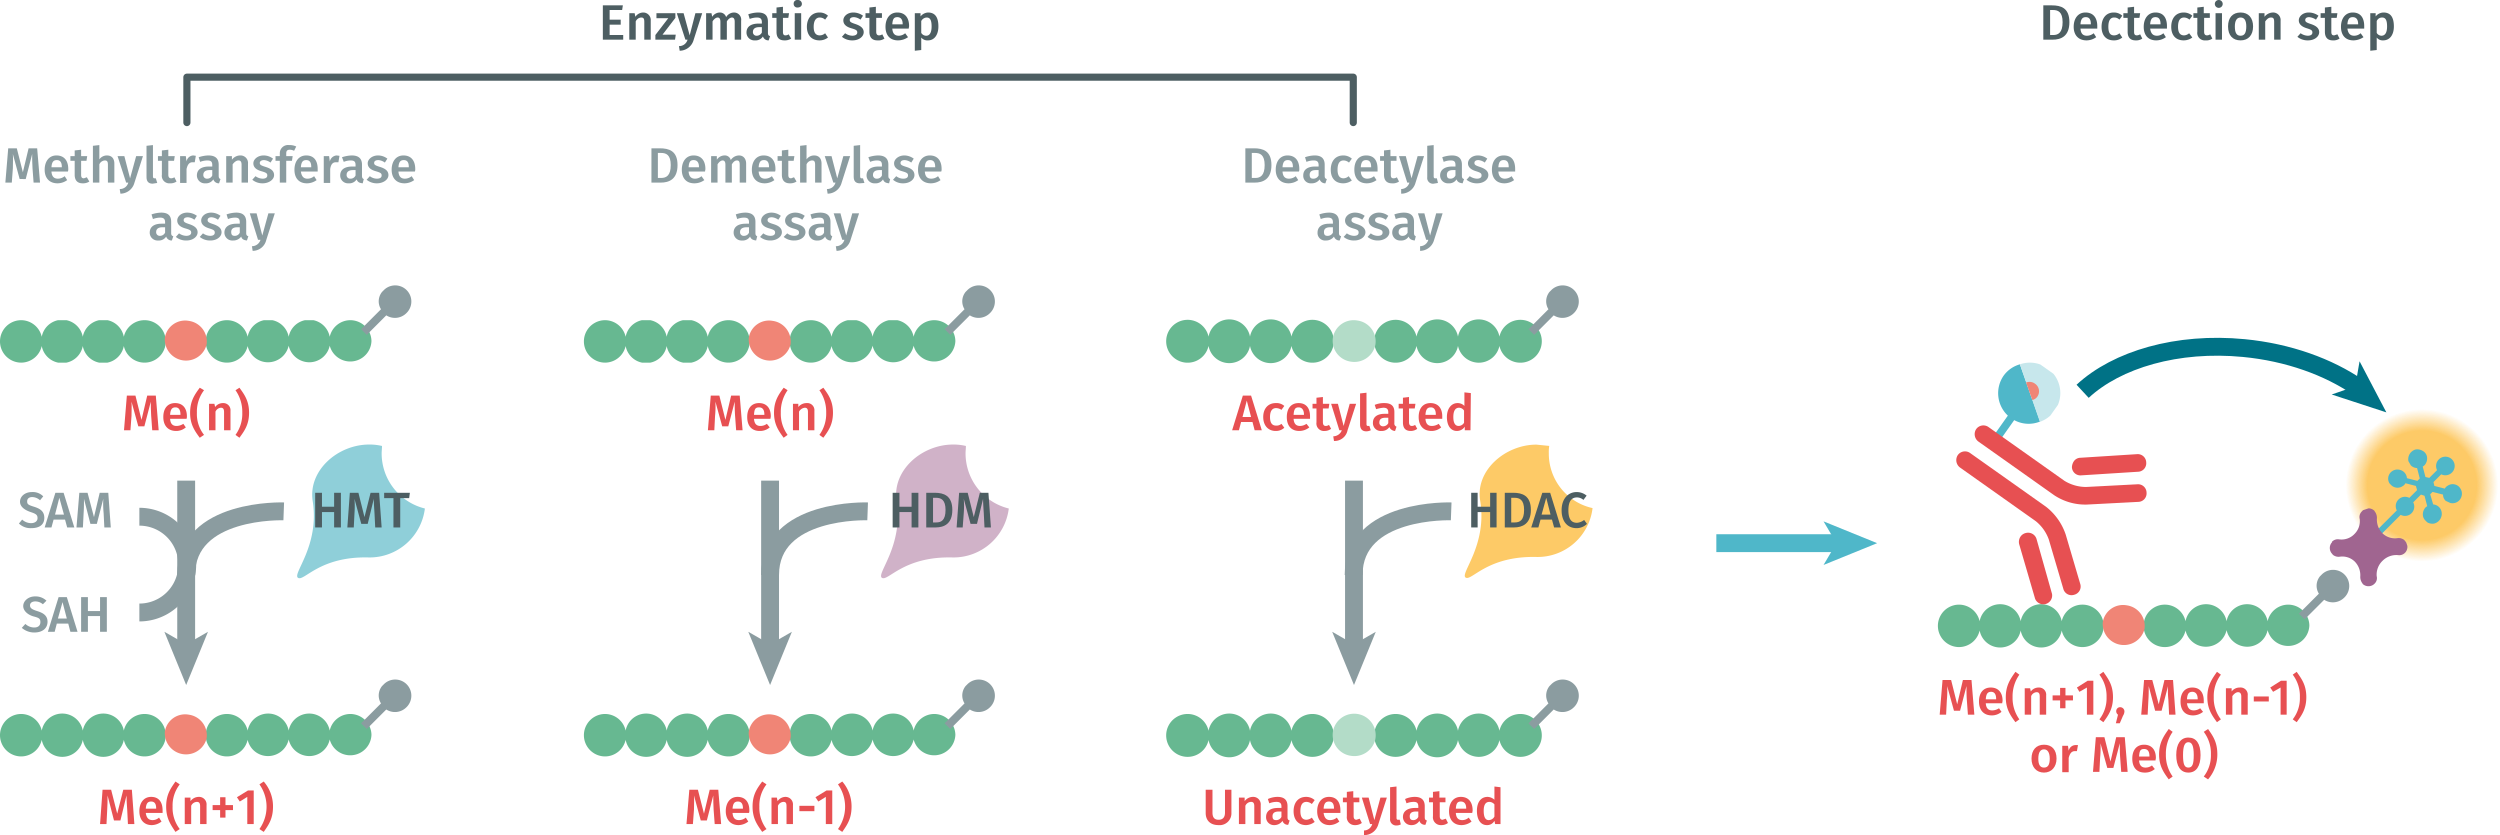 <svg xmlns="http://www.w3.org/2000/svg" xmlns:xlink="http://www.w3.org/1999/xlink" viewBox="0 0 699.6 233.7"><defs><radialGradient id="Dégradé_sans_nom" cx="38.5" cy="38.45" r="38.47" gradientUnits="userSpaceOnUse"><stop offset="0.71" stop-color="#fdca67"/><stop offset="0.99" stop-color="#fdca67" stop-opacity="0"/></radialGradient><symbol id="peptide-green-red" data-name="peptide-green-red" viewBox="0 0 105 12"><path d="M99,0a6,6,0,0,0-5.8,4.7,5.9,5.9,0,0,0-11.6,0A5.9,5.9,0,0,0,70,4.7a6,6,0,1,0,0,2.6,5.9,5.9,0,0,0,5.8,4.6,6,6,0,0,0,5.8-4.7,6,6,0,0,0,5.8,4.7,5.9,5.9,0,0,0,5.8-4.7A6,6,0,0,0,105,5.9,6,6,0,0,0,99,0Z" fill="#67b891"/><path d="M40.8,0A6,6,0,0,0,35,4.7a5.9,5.9,0,0,0-11.6,0,5.9,5.9,0,0,0-11.6,0A6,6,0,0,0,6,0,6,6,0,0,0,6,12a6,6,0,0,0,5.8-4.7,5.9,5.9,0,0,0,11.6,0A5.9,5.9,0,0,0,35,7.3,6,6,0,1,0,40.8,0Z" fill="#67b891"/><path d="M46.6,5A6,6,0,0,0,58.4,6.9a5.9,5.9,0,0,0-5-6.7A5.8,5.8,0,0,0,46.6,5Z" fill="#f08576"/></symbol><symbol id="fluorophore-grey" data-name="fluorophore-grey" viewBox="0 0 5.6 10.4"><path d="M5.6,2.9A2.8,2.8,0,1,0,0,2.7,2.6,2.6,0,0,0,2,5.5v4.9H3.4V5.6A2.8,2.8,0,0,0,5.6,2.9Z" fill="#8b9ca0"/></symbol><symbol id="enzyme-yellow" data-name="enzyme-yellow" viewBox="0 0 29.8 31"><path d="M19.6,2A9.1,9.1,0,0,1,19.7.3l-3-.3C9.5,0,2.4,6,3.6,13.1,5.3,23.5-1.2,30.1.2,31s5-5.1,16.6-4.8a12.9,12.9,0,0,0,13-11.4A13,13,0,0,1,19.6,2Z" fill="#fdca67"/></symbol><symbol id="fluorophore-emission-orange" data-name="fluorophore-emission-orange" viewBox="0 0 77 76.9"><path d="M74.3,52.6A38.5,38.5,0,1,1,52.6,2.7,38.6,38.6,0,0,1,74.3,52.6Z" fill="url(#Dégradé_sans_nom)"/></symbol><symbol id="fluorophore-acceptor-XL665" data-name="fluorophore-acceptor-XL665" viewBox="0 0 16.2 25.5"><path d="M15.1,10.5a2.2,2.2,0,0,0-2.6.2L10.3,9.5V8.7l2.2-1.3A2,2,0,0,0,14,8l1.1-.4a2.2,2.2,0,0,0,.8-3,2.2,2.2,0,0,0-1.4-1.1,2.1,2.1,0,0,0-1.7.2,2.1,2.1,0,0,0-1,1.4,1.7,1.7,0,0,0,0,1L9.6,7.4l-.8-.5V4.3a2.2,2.2,0,0,0,1.5-2.1,2.2,2.2,0,0,0-4.4,0A2.2,2.2,0,0,0,7.4,4.3V6.9l-.8.5L4.4,6.1a1.7,1.7,0,0,0,0-1,2.4,2.4,0,0,0-1-1.4,2,2,0,0,0-1.7-.2,2.4,2.4,0,0,0-1.4,1,2.4,2.4,0,0,0,.8,3.1l1.1.3a2.2,2.2,0,0,0,1.5-.6L5.9,8.6v.8L3.7,10.7a2.2,2.2,0,0,0-2.6-.2,2.2,2.2,0,0,0-.8,3,2.1,2.1,0,0,0,1.4,1h.5a2,2,0,0,0,1.1-.3,2.1,2.1,0,0,0,1-1.4,1.7,1.7,0,0,0,0-1l2.2-1.3.9.5v2.6a2.2,2.2,0,0,0,0,4.2v6.9a.7.7,0,1,0,1.4,0V17.9a2.2,2.2,0,0,0,0-4.2V11.1l.8-.4L11.8,12a1.7,1.7,0,0,0,0,1,2.4,2.4,0,0,0,1,1.4,2,2,0,0,0,1.1.3h.6a2.4,2.4,0,0,0,1.4-1A2.4,2.4,0,0,0,15.1,10.5Z" fill="#4fb7c9"/></symbol><symbol id="avidine-violet" data-name="avidine-violet" viewBox="0 0 17.5 17.7"><path d="M12.7,6.6a4.6,4.6,0,0,1-.1-3.8,1.9,1.9,0,0,0,0-1.8h0A2,2,0,0,0,9.9.2H9.8a2.1,2.1,0,0,0-1,1.4,4.2,4.2,0,0,1-2.2,3,4.6,4.6,0,0,1-3.8.1,2.5,2.5,0,0,0-1.7,0H1A2,2,0,0,0,.2,7.6h0a1.8,1.8,0,0,0,1.5,1,4.2,4.2,0,0,1,2.9,2.2,4.2,4.2,0,0,1,.1,3.9,1.9,1.9,0,0,0,0,1.8h.1a2,2,0,0,0,2.7.8h.1a2.1,2.1,0,0,0,1-1.4,4.2,4.2,0,0,1,2.2-3,4.6,4.6,0,0,1,3.8-.1,2.5,2.5,0,0,0,1.7,0h.1a2,2,0,0,0,.8-2.7h0a1.8,1.8,0,0,0-1.5-1A4.5,4.5,0,0,1,12.7,6.6Z" fill="#a06590"/></symbol><symbol id="fluorophore-donor-cryptate2" data-name="fluorophore-donor-cryptate2" viewBox="0 0 17.3 25.5"><path d="M1.9,3.3,7.7,7.4l2,1.4,6.2,4.4a8.5,8.5,0,0,1-6.2,3.9v7.3a1.1,1.1,0,0,1-2.2,0V17.1A8.7,8.7,0,0,1,0,8.6,8.5,8.5,0,0,1,1.9,3.3Z" fill="#4fb7c9"/><path d="M1.9,3.3a8.6,8.6,0,0,1,14,10Z" fill="#c7e7ec"/><path d="M6.3,6.5A2.6,2.6,0,0,1,8.6,5.3a2.6,2.6,0,0,1,2.6,2.6,2.3,2.3,0,0,1-.6,1.6" fill="#f08576"/></symbol><symbol id="antibody-red" data-name="antibody-red" viewBox="0 0 51.1 50.3"><path d="M21.1,50.3a2.5,2.5,0,0,1-2.5-2.5V21.5a11.7,11.7,0,0,0-2.1-6L7.5,4.1A2.4,2.4,0,0,1,7.9.6a2.4,2.4,0,0,1,3.5.4l9,11.4a15.9,15.9,0,0,1,3.2,9.1V47.7A2.6,2.6,0,0,1,21.1,50.3Z" fill="#e75052"/><path d="M12.6,22.5a2.3,2.3,0,0,1-1.9-.9L.6,9.1A2.4,2.4,0,0,1,1,5.6,2.4,2.4,0,0,1,4.5,6L14.6,18.5a2.4,2.4,0,0,1-.4,3.5A3.3,3.3,0,0,1,12.6,22.5Z" fill="#e75052"/><path d="M30.1,50.3a2.5,2.5,0,0,1-2.5-2.5V21.5a16.7,16.7,0,0,1,3.2-9.1L39.8,1A2.4,2.4,0,0,1,43.3.6a2.4,2.4,0,0,1,.4,3.5l-9,11.4a11.7,11.7,0,0,0-2.1,6V47.7A2.6,2.6,0,0,1,30.1,50.3Z" fill="#e75052"/><path d="M38.6,22.5a2.5,2.5,0,0,1-1.6-.6,2.5,2.5,0,0,1-.4-3.5L46.7,5.9A2.5,2.5,0,0,1,50.6,9l-10,12.6A2.7,2.7,0,0,1,38.6,22.5Z" fill="#e75052"/></symbol><symbol id="accolade" data-name="accolade" viewBox="0 0 328.4 14.7"><polyline points="1 13.7 1 1 327.4 1 327.4 13.7" fill="none" stroke="#4d5e62" stroke-linecap="round" stroke-linejoin="round" stroke-width="2"/></symbol></defs><title>epigenetics-how-it-works-assay-principle-epigeneous-histone-modification-61KA0KAD-61KA0KAE</title><g style="isolation:isolate"><g style="isolation:isolate"><path d="M9.8,51.8l-.3-4c-.1-1.4-.1-2.9-.1-4l-1.8,7H5.9L4,43.8c.1,1.3,0,2.7,0,4l-.3,4H1.9l.8-9.6H5.1l1.7,6.7,1.6-6.7h2.4l.8,9.6Z" transform="translate(-0.4 -0.7)" fill="#8b9ca0"/><path d="M19.4,48.7H14.8c.1,1.5.8,2,1.8,2a3,3,0,0,0,1.9-.7l.7,1.1a4.6,4.6,0,0,1-2.7.9c-2.3,0-3.6-1.5-3.6-3.8s1.2-4,3.3-4,3.3,1.4,3.3,3.8A1.7,1.7,0,0,1,19.4,48.7Zm-1.7-1.3c0-1.2-.4-1.9-1.4-1.9s-1.4.6-1.5,2h2.9Z" transform="translate(-0.4 -0.7)" fill="#8b9ca0"/><path d="M23.5,52c-1.4,0-2.2-.8-2.2-2.4V45.7H20.1V44.4h1.2V42.8l1.8-.2v1.8h1.7l-.2,1.3H23.1v3.9c0,.7.2,1,.8,1l.8-.3.7,1.2A3.2,3.2,0,0,1,23.5,52Z" transform="translate(-0.4 -0.7)" fill="#8b9ca0"/><path d="M32.4,46.5v5.3H30.6v-5c0-1-.3-1.2-.9-1.2a1.8,1.8,0,0,0-1.5,1.1v5.1H26.4V41.5l1.8-.2v4a2.6,2.6,0,0,1,2.1-1.1C31.7,44.2,32.4,45.1,32.4,46.5Z" transform="translate(-0.4 -0.7)" fill="#8b9ca0"/><path d="M34.1,54.9l-.2-1.3a2.4,2.4,0,0,0,2.4-1.8h-.6l-2.4-7.4h1.9l1.6,6.2,1.7-6.2h1.9L38,51.9A4.1,4.1,0,0,1,34.1,54.9Z" transform="translate(-0.4 -0.7)" fill="#8b9ca0"/><path d="M43.6,50.6H44l.4,1.3-1.3.2c-1.1,0-1.7-.6-1.7-1.8V41.5l1.8-.2V50C43.2,50.4,43.3,50.6,43.6,50.6Z" transform="translate(-0.4 -0.7)" fill="#8b9ca0"/><path d="M48,52a2.1,2.1,0,0,1-2.3-2.4V45.7H44.6V44.4h1.1V42.8l1.8-.2v1.8h1.8l-.2,1.3H47.5v3.9c0,.7.3,1,.8,1a1.6,1.6,0,0,0,.9-.3l.6,1.2A2.9,2.9,0,0,1,48,52Z" transform="translate(-0.4 -0.7)" fill="#8b9ca0"/><path d="M55.2,44.3l-.3,1.8h-.6c-.9,0-1.4.6-1.7,1.9v3.9H50.8V44.4h1.6l.2,1.5a2,2,0,0,1,1.9-1.7Z" transform="translate(-0.4 -0.7)" fill="#8b9ca0"/><path d="M62.1,50.8,61.7,52a1.6,1.6,0,0,1-1.6-1.1A2.4,2.4,0,0,1,57.9,52a2.2,2.2,0,0,1-2.4-2.2c0-1.6,1.2-2.5,3.4-2.5h.9v-.4c0-1-.4-1.3-1.4-1.3a5.8,5.8,0,0,0-2,.4L56,44.7a9.1,9.1,0,0,1,2.7-.5c2,0,2.9.9,2.9,2.6v3.1C61.6,50.5,61.8,50.7,62.1,50.8Zm-2.3-1V48.3H59c-1.1,0-1.7.5-1.7,1.3a1,1,0,0,0,1.1,1.1A1.5,1.5,0,0,0,59.8,49.8Z" transform="translate(-0.4 -0.7)" fill="#8b9ca0"/><path d="M69.8,46.5v5.3H68v-5c0-1-.4-1.2-.9-1.2s-1.1.4-1.6,1.1v5.1H63.7V44.4h1.6v1a2.9,2.9,0,0,1,2.3-1.2A2.1,2.1,0,0,1,69.8,46.5Z" transform="translate(-0.4 -0.7)" fill="#8b9ca0"/><path d="M76.8,45.1l-.7,1.1a3.4,3.4,0,0,0-1.8-.7c-.7,0-1.2.3-1.2.8s.3.7,1.6,1.1,2.4,1,2.4,2.3S75.6,52,73.9,52A4.4,4.4,0,0,1,71,51l.9-1a3.5,3.5,0,0,0,2,.7c.8,0,1.3-.3,1.3-.9s-.3-.8-1.7-1.2-2.2-1.1-2.2-2.2,1.2-2.2,2.9-2.2A4.3,4.3,0,0,1,76.8,45.1Z" transform="translate(-0.4 -0.7)" fill="#8b9ca0"/><path d="M80.5,43.6v.8h1.8l-.2,1.3H80.5v6.1H78.7V45.7H77.5V44.4h1.2v-.8a2.3,2.3,0,0,1,2.6-2.3,4.2,4.2,0,0,1,2,.4l-.6,1.2a2.7,2.7,0,0,0-1.2-.3C80.8,42.6,80.5,42.9,80.5,43.6Z" transform="translate(-0.4 -0.7)" fill="#8b9ca0"/><path d="M89.3,48.7H84.6c.2,1.5.9,2,1.8,2a2.8,2.8,0,0,0,1.9-.7l.7,1.1a4.6,4.6,0,0,1-2.7.9c-2.3,0-3.5-1.5-3.5-3.8s1.2-4,3.3-4,3.2,1.4,3.2,3.8Zm-1.8-1.3c0-1.2-.4-1.9-1.4-1.9s-1.4.6-1.5,2h2.9Z" transform="translate(-0.4 -0.7)" fill="#8b9ca0"/><path d="M95.4,44.3l-.3,1.8h-.7c-.9,0-1.4.6-1.6,1.9v3.9H91V44.4h1.5l.2,1.5a2.1,2.1,0,0,1,1.9-1.7Z" transform="translate(-0.4 -0.7)" fill="#8b9ca0"/><path d="M102.2,50.8l-.3,1.2c-.9-.1-1.4-.3-1.7-1.1A2.4,2.4,0,0,1,98,52a2.2,2.2,0,0,1-2.4-2.2c0-1.6,1.2-2.5,3.4-2.5h.9v-.4c0-1-.4-1.3-1.4-1.3a5,5,0,0,0-1.9.4l-.5-1.3a9.7,9.7,0,0,1,2.7-.5c2,0,2.9.9,2.9,2.6v3.1C101.7,50.5,101.9,50.7,102.2,50.8Zm-2.3-1V48.3h-.7c-1.2,0-1.8.5-1.8,1.3a1,1,0,0,0,1.1,1.1A1.5,1.5,0,0,0,99.9,49.8Z" transform="translate(-0.4 -0.7)" fill="#8b9ca0"/><path d="M108.8,45.1l-.7,1.1a3.4,3.4,0,0,0-1.8-.7c-.8,0-1.2.3-1.2.8s.3.7,1.6,1.1,2.4,1,2.4,2.3-1.5,2.3-3.2,2.3a4.4,4.4,0,0,1-2.9-1l.9-1a3.2,3.2,0,0,0,2,.7c.8,0,1.3-.3,1.3-.9s-.3-.8-1.7-1.2-2.2-1.1-2.2-2.2,1.2-2.2,2.9-2.2A4.3,4.3,0,0,1,108.8,45.1Z" transform="translate(-0.4 -0.7)" fill="#8b9ca0"/><path d="M116.5,48.7h-4.6c.1,1.5.8,2,1.8,2a3,3,0,0,0,1.9-.7l.7,1.1a4.6,4.6,0,0,1-2.7.9c-2.3,0-3.6-1.5-3.6-3.8s1.2-4,3.3-4,3.3,1.4,3.3,3.8A1.7,1.7,0,0,1,116.5,48.7Zm-1.7-1.3c0-1.2-.4-1.9-1.4-1.9s-1.4.6-1.5,2h2.9Z" transform="translate(-0.4 -0.7)" fill="#8b9ca0"/></g><g style="isolation:isolate"><path d="M48.9,66.8,48.5,68a1.6,1.6,0,0,1-1.6-1.1A2.4,2.4,0,0,1,44.7,68a2.2,2.2,0,0,1-2.4-2.2c0-1.6,1.2-2.5,3.3-2.5h1v-.4c0-1-.5-1.3-1.4-1.3a5.8,5.8,0,0,0-2,.4l-.4-1.3a9.1,9.1,0,0,1,2.7-.5c2,0,2.8.9,2.8,2.6v3.1C48.3,66.5,48.5,66.7,48.9,66.8Zm-2.3-1V64.3h-.8c-1.1,0-1.7.5-1.7,1.3a1,1,0,0,0,1,1.1A1.6,1.6,0,0,0,46.6,65.8Z" transform="translate(-0.4 -0.7)" fill="#8b9ca0"/><path d="M55.5,61.1l-.7,1.1a3.4,3.4,0,0,0-1.8-.7c-.8,0-1.2.3-1.2.8s.3.7,1.5,1.1,2.4,1,2.4,2.3S54.3,68,52.6,68a4.5,4.5,0,0,1-3-1l.9-1a3.7,3.7,0,0,0,2,.7c.8,0,1.4-.3,1.4-.9s-.3-.8-1.7-1.2S50,63.5,50,62.4s1.1-2.2,2.8-2.2A4.6,4.6,0,0,1,55.5,61.1Z" transform="translate(-0.4 -0.7)" fill="#8b9ca0"/><path d="M62.1,61.1l-.7,1.1a3.4,3.4,0,0,0-1.8-.7c-.7,0-1.1.3-1.1.8s.3.7,1.5,1.1,2.4,1,2.4,2.3S61,68,59.3,68a4.5,4.5,0,0,1-3-1l.9-1a3.7,3.7,0,0,0,2,.7c.8,0,1.3-.3,1.3-.9s-.3-.8-1.6-1.2-2.2-1.1-2.2-2.2,1.1-2.2,2.8-2.2A4.3,4.3,0,0,1,62.1,61.1Z" transform="translate(-0.4 -0.7)" fill="#8b9ca0"/><path d="M69.9,66.8,69.5,68c-.8-.1-1.4-.3-1.6-1.1A2.7,2.7,0,0,1,65.6,68a2.2,2.2,0,0,1-2.4-2.2c0-1.6,1.3-2.5,3.4-2.5h.9v-.4c0-1-.4-1.3-1.3-1.3a5.4,5.4,0,0,0-2,.4l-.4-1.3a8.6,8.6,0,0,1,2.7-.5c1.9,0,2.8.9,2.8,2.6v3.1C69.3,66.5,69.5,66.7,69.9,66.8Zm-2.4-1V64.3h-.7c-1.2,0-1.7.5-1.7,1.3s.3,1.1,1,1.1A1.5,1.5,0,0,0,67.5,65.8Z" transform="translate(-0.4 -0.7)" fill="#8b9ca0"/><path d="M71.1,70.9l-.2-1.3a2.5,2.5,0,0,0,2.4-1.8h-.7l-2.3-7.4h1.9l1.6,6.2,1.7-6.2h1.8l-2.4,7.5A3.9,3.9,0,0,1,71.1,70.9Z" transform="translate(-0.4 -0.7)" fill="#8b9ca0"/></g></g><g style="isolation:isolate"><path d="M12.5,139.6l-.9,1.1a3.3,3.3,0,0,0-2.2-.9c-.8,0-1.4.4-1.4,1.2s.3,1,1.9,1.5,2.9,1.2,2.9,3.1-1.3,2.9-3.7,2.9a4.6,4.6,0,0,1-3.4-1.3l.9-1.1a3.7,3.7,0,0,0,2.5,1c1,0,1.8-.5,1.8-1.4s-.4-1.2-1.9-1.7-3-1.4-3-2.9,1.4-2.7,3.3-2.7A4.1,4.1,0,0,1,12.5,139.6Z" transform="translate(-0.4 -0.7)" fill="#8b9ca0"/><path d="M15.4,146.1l-.6,2.2H12.9l3-9.7h2.3l3,9.7h-2l-.6-2.2ZM17,140l-1.2,4.7h2.5Z" transform="translate(-0.4 -0.7)" fill="#8b9ca0"/><path d="M29.6,148.3l-.2-4a28.3,28.3,0,0,1-.1-4l-1.8,7H25.7l-1.8-7c0,1.3,0,2.6-.1,4l-.2,4H21.8l.8-9.7h2.3l1.8,6.8,1.6-6.8h2.4l.7,9.7Z" transform="translate(-0.4 -0.7)" fill="#8b9ca0"/></g><g style="isolation:isolate"><path d="M13.4,168.8l-1,1a3.2,3.2,0,0,0-2.1-.8c-.9,0-1.5.4-1.5,1.1s.4,1.1,2,1.6,2.9,1.2,2.9,3-1.4,3-3.7,3a5.3,5.3,0,0,1-3.5-1.3l1-1.1a3.6,3.6,0,0,0,2.5,1c1,0,1.7-.5,1.7-1.5s-.4-1.2-1.9-1.6-2.9-1.5-2.9-2.9,1.4-2.7,3.3-2.7A4.4,4.4,0,0,1,13.4,168.8Z" transform="translate(-0.4 -0.7)" fill="#8b9ca0"/><path d="M16.3,175.2l-.6,2.3H13.8l3-9.7h2.3l3,9.7h-2l-.6-2.3Zm1.6-6-1.3,4.6h2.5Z" transform="translate(-0.4 -0.7)" fill="#8b9ca0"/><path d="M25,173.1v4.4H23.1v-9.7H25v3.9h3.4v-3.9h1.9v9.7H28.4v-4.4Z" transform="translate(-0.4 -0.7)" fill="#8b9ca0"/></g><g style="isolation:isolate"><path d="M43,121.1l-.3-4.1c-.1-1.4-.1-2.9-.1-3.9L40.8,120H39.1l-1.9-6.9c.1,1.3,0,2.6,0,4l-.3,4H35.1l.8-9.7h2.4l1.7,6.8,1.6-6.8H44l.8,9.7Z" transform="translate(-0.4 -0.7)" fill="#e75052"/><path d="M52.6,117.9H48c.1,1.5.8,2,1.8,2a3.5,3.5,0,0,0,1.9-.6l.7,1a4.1,4.1,0,0,1-2.7,1c-2.3,0-3.6-1.5-3.6-3.9s1.2-3.9,3.3-3.9,3.3,1.4,3.3,3.7A1.7,1.7,0,0,1,52.6,117.9Zm-1.7-1.2c0-1.2-.4-2-1.4-2s-1.4.6-1.5,2.1h2.9Z" transform="translate(-0.4 -0.7)" fill="#e75052"/><path d="M55.5,116.2a9.4,9.4,0,0,0,2,6.2l-1.2.8c-1.4-1.9-2.7-3.7-2.7-7s1.3-5.1,2.7-7l1.2.7A9.9,9.9,0,0,0,55.5,116.2Z" transform="translate(-0.4 -0.7)" fill="#e75052"/><path d="M64.9,115.7v5.4H63.1V116c0-.9-.3-1.2-.9-1.2a1.8,1.8,0,0,0-1.5,1.1v5.2H58.9v-7.4h1.5l.2.9a2.7,2.7,0,0,1,2.2-1.1A2,2,0,0,1,64.9,115.7Z" transform="translate(-0.4 -0.7)" fill="#e75052"/><path d="M70.1,116.2c0,3.3-1.3,5.1-2.7,7l-1.1-.8a10,10,0,0,0,1.9-6.2,10.5,10.5,0,0,0-1.9-6.3l1.1-.7C68.8,111.1,70.1,112.9,70.1,116.2Z" transform="translate(-0.4 -0.7)" fill="#e75052"/></g><g style="isolation:isolate"><path d="M36.2,231.3l-.2-4c-.1-1.4-.2-2.9-.2-4l-1.7,7H32.3l-1.8-7c0,1.3,0,2.7-.1,4l-.2,4H28.4l.7-9.6h2.4l1.7,6.7,1.7-6.7h2.4l.7,9.6Z" transform="translate(-0.4 -0.7)" fill="#e75052"/><path d="M45.9,228.2H41.2c.2,1.5.9,2,1.9,2a2.7,2.7,0,0,0,1.8-.7l.7,1.1a4.6,4.6,0,0,1-2.7,1c-2.3,0-3.5-1.6-3.5-3.9s1.2-4,3.3-4,3.2,1.4,3.2,3.8Zm-1.8-1.3c0-1.2-.4-1.9-1.4-1.9s-1.4.6-1.5,2h2.9Z" transform="translate(-0.4 -0.7)" fill="#e75052"/><path d="M48.7,226.4a9.7,9.7,0,0,0,2,6.3l-1.2.8c-1.3-2-2.6-3.7-2.6-7.1s1.3-5.1,2.6-7l1.2.8A9.6,9.6,0,0,0,48.7,226.4Z" transform="translate(-0.4 -0.7)" fill="#e75052"/><path d="M58.2,226v5.3H56.4v-5c0-1-.4-1.2-.9-1.2a1.8,1.8,0,0,0-1.6,1.1v5.1H52.1v-7.4h1.6v1a2.9,2.9,0,0,1,2.3-1.2A2.1,2.1,0,0,1,58.2,226Z" transform="translate(-0.4 -0.7)" fill="#e75052"/><path d="M65.6,226v1.4H63.5v2.1H62v-2.1H59.9V226H62v-2.2h1.5V226Z" transform="translate(-0.4 -0.7)" fill="#e75052"/><path d="M69.6,231.3v-7.6L67.5,225l-.8-1.2,3.1-1.9h1.6v9.4Z" transform="translate(-0.4 -0.7)" fill="#e75052"/><path d="M76.8,226.4c0,3.4-1.2,5.1-2.6,7.1l-1.2-.8a10.8,10.8,0,0,0,0-12.5l1.2-.8A10.6,10.6,0,0,1,76.8,226.4Z" transform="translate(-0.4 -0.7)" fill="#e75052"/></g><use width="105" height="12" transform="translate(0 89.6) scale(0.99)" xlink:href="#peptide-green-red"/><use width="5.6" height="10.4" transform="translate(110.6 78) rotate(45) scale(1.61)" xlink:href="#fluorophore-grey"/><use width="105" height="12" transform="translate(0 199.8) scale(0.99)" xlink:href="#peptide-green-red"/><use width="5.6" height="10.4" transform="translate(110.6 188.3) rotate(45) scale(1.61)" xlink:href="#fluorophore-grey"/><line x1="52.1" y1="134.5" x2="52.1" y2="181.1" fill="none" stroke="#8b9ca0" stroke-miterlimit="10" stroke-width="5"/><polygon points="52.1 191.7 46 176.8 52.1 180.3 58.2 176.8 52.1 191.7" fill="#8b9ca0"/><path d="M79.8,143.8s-27.3-1-27.3,17.8" transform="translate(-0.4 -0.7)" fill="none" stroke="#8b9ca0" stroke-miterlimit="10" stroke-width="5"/><path d="M39.4,145.3a13.4,13.4,0,1,1,0,26.8" transform="translate(-0.4 -0.7)" fill="none" stroke="#8b9ca0" stroke-miterlimit="10" stroke-width="5"/><path d="M107.2,127.6c0-.7.1-1.4.1-2.1a14.7,14.7,0,0,0-3.6-.4c-8.7,0-17.1,7.2-15.8,15.8,2,12.6-5.8,20.4-4.1,21.5s6-6.1,19.9-5.7A15.6,15.6,0,0,0,119.3,143,15.9,15.9,0,0,1,107.2,127.6Z" transform="translate(-0.4 -0.7)" fill="#8fcfd9"/><g style="isolation:isolate"><path d="M90.5,144v4.3H88.6v-9.7h1.9v3.9h3.4v-3.9h1.9v9.7H93.9V144Z" transform="translate(-0.4 -0.7)" fill="#4d5e62"/><path d="M105.4,148.3l-.2-4c-.1-1.5-.2-3-.2-4l-1.7,7h-1.8l-1.9-7a26.7,26.7,0,0,1,0,4l-.2,4H97.6l.7-9.7h2.4l1.7,6.8,1.7-6.8h2.4l.7,9.7Z" transform="translate(-0.4 -0.7)" fill="#4d5e62"/><path d="M112.4,140.1v8.2h-1.9v-8.2h-2.6v-1.5h7.2l-.2,1.5Z" transform="translate(-0.4 -0.7)" fill="#4d5e62"/></g><g style="isolation:isolate"><g style="isolation:isolate"><path d="M356.2,46.9c0,4-2.4,4.9-4.7,4.9h-2.6V42.2h2.4C353.8,42.2,356.2,42.9,356.2,46.9Zm-5.5,3.6h1c1.4,0,2.6-.7,2.6-3.6s-1.3-3.4-2.7-3.4h-.9Z" transform="translate(-0.4 -0.7)" fill="#8b9ca0"/><path d="M363.9,48.7h-4.6c.1,1.5.8,2,1.8,2A3,3,0,0,0,363,50l.7,1.1a4.6,4.6,0,0,1-2.7.9c-2.3,0-3.6-1.5-3.6-3.8s1.2-4,3.3-4S364,45.6,364,48A1.7,1.7,0,0,1,363.9,48.7Zm-1.7-1.3c0-1.2-.4-1.9-1.4-1.9s-1.4.6-1.5,2h2.9Z" transform="translate(-0.4 -0.7)" fill="#8b9ca0"/><path d="M371.7,50.8l-.4,1.2a1.6,1.6,0,0,1-1.6-1.1,2.7,2.7,0,0,1-2.3,1.1,2.1,2.1,0,0,1-2.3-2.2c0-1.6,1.2-2.5,3.3-2.5h1v-.4c0-1-.5-1.3-1.4-1.3a5.4,5.4,0,0,0-2,.4l-.4-1.3a8.6,8.6,0,0,1,2.7-.5c1.9,0,2.8.9,2.8,2.6v3.1C371.1,50.5,371.3,50.7,371.7,50.8Zm-2.3-1V48.3h-.8c-1.2,0-1.7.5-1.7,1.3s.3,1.1,1,1.1A1.6,1.6,0,0,0,369.4,49.8Z" transform="translate(-0.4 -0.7)" fill="#8b9ca0"/><path d="M378.7,45.1l-.8,1.1a2.4,2.4,0,0,0-1.5-.6c-1.1,0-1.7.8-1.7,2.6s.7,2.4,1.7,2.4a2.2,2.2,0,0,0,1.4-.6l.9,1.2a4.1,4.1,0,0,1-2.4.8c-2.2,0-3.5-1.4-3.5-3.8s1.3-4,3.5-4A3.6,3.6,0,0,1,378.7,45.1Z" transform="translate(-0.4 -0.7)" fill="#8b9ca0"/><path d="M385.9,48.7h-4.7c.1,1.5.9,2,1.8,2a3,3,0,0,0,1.9-.7l.7,1.1a4.6,4.6,0,0,1-2.7.9c-2.3,0-3.5-1.5-3.5-3.8s1.1-4,3.3-4,3.2,1.4,3.2,3.8Zm-1.8-1.3c0-1.2-.4-1.9-1.4-1.9s-1.4.6-1.5,2h2.9Z" transform="translate(-0.4 -0.7)" fill="#8b9ca0"/><path d="M389.9,52c-1.4,0-2.2-.8-2.2-2.4V45.7h-1.1V44.4h1.1V42.8l1.8-.2v1.8h1.7v1.3h-1.6v3.9c0,.7.2,1,.8,1a1.6,1.6,0,0,0,.9-.3l.6,1.2A3,3,0,0,1,389.9,52Z" transform="translate(-0.4 -0.7)" fill="#8b9ca0"/><path d="M392.5,54.9V53.6a2.4,2.4,0,0,0,2.3-1.8h-.6l-2.3-7.4h1.9l1.6,6.2,1.7-6.2h1.8l-2.4,7.5A4.1,4.1,0,0,1,392.5,54.9Z" transform="translate(-0.4 -0.7)" fill="#8b9ca0"/><path d="M402,50.6h.5l.3,1.3-1.2.2a1.6,1.6,0,0,1-1.8-1.8V41.5l1.8-.2V50C401.6,50.4,401.7,50.6,402,50.6Z" transform="translate(-0.4 -0.7)" fill="#8b9ca0"/><path d="M410.1,50.8l-.4,1.2c-.8-.1-1.4-.3-1.7-1.1a2.4,2.4,0,0,1-2.2,1.1,2.2,2.2,0,0,1-2.4-2.2c0-1.6,1.3-2.5,3.4-2.5h.9v-.4c0-1-.4-1.3-1.3-1.3a5.1,5.1,0,0,0-2,.4l-.4-1.3a8.6,8.6,0,0,1,2.7-.5c1.9,0,2.8.9,2.8,2.6v3.1C409.5,50.5,409.7,50.7,410.1,50.8Zm-2.4-1V48.3H407c-1.2,0-1.7.5-1.7,1.3s.3,1.1,1,1.1A1.5,1.5,0,0,0,407.7,49.8Z" transform="translate(-0.4 -0.7)" fill="#8b9ca0"/><path d="M416.6,45.1l-.7,1.1a3.4,3.4,0,0,0-1.8-.7c-.7,0-1.1.3-1.1.8s.3.7,1.5,1.1,2.4,1,2.4,2.3-1.4,2.3-3.1,2.3a4.5,4.5,0,0,1-3-1l.9-1a3.7,3.7,0,0,0,2,.7c.8,0,1.3-.3,1.3-.9s-.3-.8-1.6-1.2-2.2-1.1-2.2-2.2,1.1-2.2,2.8-2.2A4.3,4.3,0,0,1,416.6,45.1Z" transform="translate(-0.4 -0.7)" fill="#8b9ca0"/><path d="M424.4,48.7h-4.7c.1,1.5.9,2,1.8,2a3,3,0,0,0,1.9-.7l.7,1.1a4.6,4.6,0,0,1-2.7.9c-2.3,0-3.5-1.5-3.5-3.8s1.1-4,3.3-4,3.2,1.4,3.2,3.8Zm-1.8-1.3c0-1.2-.4-1.9-1.4-1.9s-1.4.6-1.5,2h2.9Z" transform="translate(-0.4 -0.7)" fill="#8b9ca0"/></g><g style="isolation:isolate"><path d="M375.7,66.8l-.4,1.2a1.6,1.6,0,0,1-1.6-1.1,2.7,2.7,0,0,1-2.3,1.1,2.1,2.1,0,0,1-2.3-2.2c0-1.6,1.2-2.5,3.3-2.5h1v-.4c0-1-.5-1.3-1.4-1.3a5.4,5.4,0,0,0-2,.4l-.4-1.3a8.6,8.6,0,0,1,2.7-.5c1.9,0,2.8.9,2.8,2.6v3.1C375.1,66.5,375.3,66.7,375.7,66.8Zm-2.3-1V64.3h-.8c-1.2,0-1.7.5-1.7,1.3s.3,1.1,1,1.1A1.6,1.6,0,0,0,373.4,65.8Z" transform="translate(-0.4 -0.7)" fill="#8b9ca0"/><path d="M382.3,61.1l-.7,1.1a3.7,3.7,0,0,0-1.9-.7c-.7,0-1.1.3-1.1.8s.3.7,1.5,1.1,2.4,1,2.4,2.3-1.4,2.3-3.1,2.3a4.5,4.5,0,0,1-3-1l.9-1a3.7,3.7,0,0,0,2,.7c.8,0,1.3-.3,1.3-.9s-.2-.8-1.6-1.2-2.2-1.1-2.2-2.2,1.1-2.2,2.8-2.2A4.6,4.6,0,0,1,382.3,61.1Z" transform="translate(-0.4 -0.7)" fill="#8b9ca0"/><path d="M388.9,61.1l-.7,1.1a3.4,3.4,0,0,0-1.8-.7c-.8,0-1.2.3-1.2.8s.3.7,1.6,1.1,2.4,1,2.4,2.3S387.7,68,386,68a4.4,4.4,0,0,1-2.9-1l.9-1a3.2,3.2,0,0,0,2,.7c.8,0,1.3-.3,1.3-.9s-.3-.8-1.7-1.2-2.2-1.1-2.2-2.2,1.2-2.2,2.9-2.2A4.3,4.3,0,0,1,388.9,61.1Z" transform="translate(-0.4 -0.7)" fill="#8b9ca0"/><path d="M396.6,66.8l-.3,1.2c-.8-.1-1.4-.3-1.7-1.1a2.4,2.4,0,0,1-2.2,1.1,2.2,2.2,0,0,1-2.4-2.2c0-1.6,1.2-2.5,3.4-2.5h.9v-.4c0-1-.4-1.3-1.4-1.3a5,5,0,0,0-1.9.4l-.4-1.3a8.5,8.5,0,0,1,2.6-.5c2,0,2.9.9,2.9,2.6v3.1C396.1,66.5,396.3,66.7,396.6,66.8Zm-2.3-1V64.3h-.7c-1.2,0-1.8.5-1.8,1.3a1,1,0,0,0,1.1,1.1A1.5,1.5,0,0,0,394.3,65.8Z" transform="translate(-0.4 -0.7)" fill="#8b9ca0"/><path d="M397.8,70.9V69.6a2.4,2.4,0,0,0,2.3-1.8h-.6l-2.3-7.4H399l1.6,6.2,1.7-6.2h1.8l-2.4,7.5A4.1,4.1,0,0,1,397.8,70.9Z" transform="translate(-0.4 -0.7)" fill="#8b9ca0"/></g></g><g style="isolation:isolate"><path d="M347.7,118.8l-.6,2.3h-1.9l3-9.7h2.3l3,9.7h-2l-.6-2.3Zm1.6-6-1.2,4.6h2.4Z" transform="translate(-0.4 -0.7)" fill="#e75052"/><path d="M359.8,114.3l-.8,1.1a2.7,2.7,0,0,0-1.5-.5c-1,0-1.7.7-1.7,2.5s.7,2.4,1.7,2.4a2.1,2.1,0,0,0,1.5-.5l.8,1.1a3.4,3.4,0,0,1-2.4.9c-2.1,0-3.5-1.5-3.5-3.9s1.4-3.9,3.5-3.9A3.3,3.3,0,0,1,359.8,114.3Z" transform="translate(-0.4 -0.7)" fill="#e75052"/><path d="M367,117.9h-4.6c.1,1.5.8,2,1.8,2a3.2,3.2,0,0,0,1.8-.6l.8,1a4.5,4.5,0,0,1-2.8,1c-2.3,0-3.5-1.5-3.5-3.9s1.2-3.9,3.3-3.9,3.2,1.4,3.2,3.7Zm-1.7-1.2c0-1.2-.5-2-1.5-2s-1.3.6-1.4,2.1h2.9Z" transform="translate(-0.4 -0.7)" fill="#e75052"/><path d="M371.1,121.3a2.1,2.1,0,0,1-2.3-2.4V115h-1.1v-1.3h1.1V112l1.8-.2v1.9h1.8l-.2,1.3h-1.6v3.8c0,.8.3,1.1.8,1.1a1.6,1.6,0,0,0,.9-.3l.6,1.1A3,3,0,0,1,371.1,121.3Z" transform="translate(-0.4 -0.7)" fill="#e75052"/><path d="M373.7,124.1l-.2-1.3a2.6,2.6,0,0,0,2.4-1.7h-.7l-2.3-7.4h1.9l1.6,6.2,1.7-6.2h1.8l-2.4,7.4A3.7,3.7,0,0,1,373.7,124.1Z" transform="translate(-0.4 -0.7)" fill="#e75052"/><path d="M383.2,119.9h.4l.4,1.2a2.8,2.8,0,0,1-1.3.3c-1.1,0-1.7-.7-1.7-1.9v-8.7l1.8-.2v8.8C382.8,119.7,382.9,119.9,383.2,119.9Z" transform="translate(-0.4 -0.7)" fill="#e75052"/><path d="M391.2,120.1l-.4,1.2a1.8,1.8,0,0,1-1.6-1.1,2.5,2.5,0,0,1-2.2,1.1,2.2,2.2,0,0,1-2.4-2.3c0-1.6,1.2-2.5,3.3-2.5h1v-.4c0-1-.5-1.3-1.4-1.3a10,10,0,0,0-2,.4l-.4-1.2a6.8,6.8,0,0,1,2.7-.5c2,0,2.8.9,2.8,2.5v3.1A.9.9,0,0,0,391.2,120.1Zm-2.3-1v-1.5h-.8c-1.1,0-1.7.4-1.7,1.3a1,1,0,0,0,1,1.1A1.6,1.6,0,0,0,388.9,119.1Z" transform="translate(-0.4 -0.7)" fill="#e75052"/><path d="M395.2,121.3c-1.5,0-2.2-.8-2.2-2.4V115h-1.2v-1.3H393V112l1.7-.2v1.9h1.8l-.2,1.3h-1.6v3.8c0,.8.3,1.1.8,1.1a1.6,1.6,0,0,0,.9-.3l.6,1.1A3,3,0,0,1,395.2,121.3Z" transform="translate(-0.4 -0.7)" fill="#e75052"/><path d="M404,117.9h-4.7c.1,1.5.8,2,1.8,2a3.5,3.5,0,0,0,1.9-.6l.7,1a4.1,4.1,0,0,1-2.7,1c-2.3,0-3.6-1.5-3.6-3.9s1.2-3.9,3.3-3.9,3.3,1.4,3.3,3.7Zm-1.8-1.2c0-1.2-.4-2-1.4-2s-1.4.6-1.5,2.1h2.9Z" transform="translate(-0.4 -0.7)" fill="#e75052"/><path d="M411.9,121.1h-1.6v-1a2.6,2.6,0,0,1-2.2,1.2c-1.8,0-2.8-1.6-2.8-3.9s1.2-3.9,3-3.9a2.6,2.6,0,0,1,1.9.8v-3.8l1.8.2Zm-1.8-2.1v-3.4a1.7,1.7,0,0,0-1.4-.8c-1,0-1.6.8-1.6,2.6s.6,2.5,1.5,2.5A1.8,1.8,0,0,0,410.1,119Z" transform="translate(-0.4 -0.7)" fill="#e75052"/></g><g style="isolation:isolate"><path d="M341.4,231.6c-2.4,0-3.6-1.4-3.6-3.4v-6.5h1.9v6.4c0,1.3.5,2,1.7,2s1.8-.7,1.8-2v-6.4H345v6.5A3.3,3.3,0,0,1,341.4,231.6Z" transform="translate(-0.4 -0.7)" fill="#e75052"/><path d="M353.2,226v5.3h-1.8v-5c0-1-.4-1.2-.9-1.2a1.8,1.8,0,0,0-1.6,1.1v5.1h-1.8v-7.4h1.6v1a2.9,2.9,0,0,1,2.3-1.2A2.1,2.1,0,0,1,353.2,226Z" transform="translate(-0.4 -0.7)" fill="#e75052"/><path d="M361.3,230.3l-.4,1.2a1.5,1.5,0,0,1-1.6-1.1,2.8,2.8,0,0,1-2.3,1.2,2.2,2.2,0,0,1-2.3-2.3c0-1.6,1.2-2.5,3.3-2.5h1v-.4c0-1-.5-1.3-1.4-1.3a5.4,5.4,0,0,0-2,.4l-.4-1.2a6.6,6.6,0,0,1,2.7-.6c1.9,0,2.8.9,2.8,2.6v3.1C360.7,230,360.9,230.2,361.3,230.3Zm-2.3-1v-1.5h-.8c-1.2,0-1.7.5-1.7,1.3s.3,1.1,1,1.1A1.6,1.6,0,0,0,359,229.3Z" transform="translate(-0.4 -0.7)" fill="#e75052"/><path d="M368.3,224.6l-.8,1.1a2.4,2.4,0,0,0-1.5-.6c-1.1,0-1.7.8-1.7,2.6s.7,2.4,1.7,2.4a2.6,2.6,0,0,0,1.5-.6l.8,1.2a4.2,4.2,0,0,1-2.4.9c-2.2,0-3.5-1.5-3.5-3.9s1.3-4,3.5-4A3.6,3.6,0,0,1,368.3,224.6Z" transform="translate(-0.4 -0.7)" fill="#e75052"/><path d="M375.5,228.2h-4.7c.2,1.5.9,2,1.8,2a3,3,0,0,0,1.9-.7l.7,1.1a4.6,4.6,0,0,1-2.7,1c-2.3,0-3.5-1.6-3.5-3.9s1.2-4,3.3-4,3.2,1.4,3.2,3.8Zm-1.8-1.3c0-1.2-.4-1.9-1.4-1.9s-1.4.6-1.5,2h2.9Z" transform="translate(-0.4 -0.7)" fill="#e75052"/><path d="M379.5,231.6a2.2,2.2,0,0,1-2.2-2.5v-3.9h-1.1v-1.3h1.1v-1.6l1.8-.2v1.8h1.7v1.3h-1.6v3.9c0,.7.3,1,.8,1l.9-.3.6,1.2A3.1,3.1,0,0,1,379.5,231.6Z" transform="translate(-0.4 -0.7)" fill="#e75052"/><path d="M382.1,234.4v-1.3a2.4,2.4,0,0,0,2.3-1.8h-.6l-2.3-7.4h1.9l1.6,6.3,1.7-6.3h1.8l-2.4,7.5A4.1,4.1,0,0,1,382.1,234.4Z" transform="translate(-0.4 -0.7)" fill="#e75052"/><path d="M391.6,230.1h.5l.3,1.3a2.4,2.4,0,0,1-1.2.3,1.7,1.7,0,0,1-1.8-1.9V221l1.8-.2v8.7C391.2,229.9,391.3,230.1,391.6,230.1Z" transform="translate(-0.4 -0.7)" fill="#e75052"/><path d="M399.7,230.3l-.4,1.2a1.6,1.6,0,0,1-1.7-1.1,2.5,2.5,0,0,1-2.2,1.2,2.3,2.3,0,0,1-2.4-2.3c0-1.6,1.3-2.5,3.4-2.5h.9v-.4c0-1-.4-1.3-1.3-1.3a5.4,5.4,0,0,0-2,.4l-.4-1.2a6.6,6.6,0,0,1,2.7-.6c1.9,0,2.8.9,2.8,2.6v3.1C399.1,230,399.3,230.2,399.7,230.3Zm-2.4-1v-1.5h-.7c-1.2,0-1.7.5-1.7,1.3s.3,1.1,1,1.1A1.5,1.5,0,0,0,397.3,229.3Z" transform="translate(-0.4 -0.7)" fill="#e75052"/><path d="M403.7,231.6a2.2,2.2,0,0,1-2.3-2.5v-3.9h-1.1v-1.3h1.1v-1.6l1.8-.2v1.8h1.7v1.3h-1.6v3.9c0,.7.3,1,.8,1l.9-.3.6,1.2A3,3,0,0,1,403.7,231.6Z" transform="translate(-0.4 -0.7)" fill="#e75052"/><path d="M412.4,228.2h-4.6c.1,1.5.8,2,1.8,2a2.7,2.7,0,0,0,1.8-.7l.8,1.1a4.7,4.7,0,0,1-2.8,1c-2.3,0-3.5-1.6-3.5-3.9s1.2-4,3.3-4,3.3,1.4,3.3,3.8C412.5,227.7,412.4,228,412.4,228.2Zm-1.7-1.3c0-1.2-.5-1.9-1.5-1.9s-1.3.6-1.4,2h2.9Z" transform="translate(-0.4 -0.7)" fill="#e75052"/><path d="M420.3,231.3h-1.5l-.2-.9a2.3,2.3,0,0,1-2.1,1.2c-1.8,0-2.8-1.6-2.8-4s1.1-3.9,3-3.9a3,3,0,0,1,1.9.8v-3.7l1.7.2Zm-1.7-2.1v-3.4a1.9,1.9,0,0,0-1.4-.7c-1,0-1.6.7-1.6,2.5s.5,2.6,1.4,2.6A1.8,1.8,0,0,0,418.6,229.2Z" transform="translate(-0.4 -0.7)" fill="#e75052"/></g><path d="M425.8,90.2a6,6,0,0,0-5.8,4.7,5.9,5.9,0,0,0-11.6,0,5.9,5.9,0,0,0-11.6,0,6,6,0,1,0,0,2.6,5.9,5.9,0,0,0,11.6,0,6,6,0,0,0,5.8,4.7,5.9,5.9,0,0,0,5.8-4.7,6,6,0,1,0,5.8-7.3Z" transform="translate(-0.4 -0.7)" fill="#67b891"/><path d="M367.6,90.2a6,6,0,0,0-5.8,4.7,5.9,5.9,0,0,0-11.6,0,5.9,5.9,0,0,0-11.6,0,6,6,0,1,0,0,2.6,5.9,5.9,0,0,0,11.6,0,5.9,5.9,0,0,0,11.6,0,6,6,0,1,0,5.8-7.3Z" transform="translate(-0.4 -0.7)" fill="#67b891"/><path d="M373.4,95.2a5.9,5.9,0,0,0,5,6.7,6,6,0,0,0,6.9-4.8,5.9,5.9,0,0,0-5-6.7A5.9,5.9,0,0,0,373.4,95.2Z" transform="translate(-0.4 -0.7)" fill="#b3dcc8"/><use width="5.6" height="10.4" transform="translate(437.3 78) rotate(45) scale(1.61)" xlink:href="#fluorophore-grey"/><path d="M425.8,200.5a6,6,0,0,0-5.8,4.7,5.9,5.9,0,0,0-11.6,0,5.9,5.9,0,0,0-11.6,0,6,6,0,1,0,0,2.6,5.9,5.9,0,0,0,11.6,0,6,6,0,0,0,5.8,4.7,5.9,5.9,0,0,0,5.8-4.7,6,6,0,1,0,5.8-7.3Z" transform="translate(-0.4 -0.7)" fill="#67b891"/><path d="M367.6,200.5a6,6,0,0,0-5.8,4.7,5.9,5.9,0,0,0-11.6,0,5.9,5.9,0,0,0-11.6,0,6,6,0,1,0,0,2.6,5.9,5.9,0,0,0,11.6,0,5.9,5.9,0,0,0,11.6,0,6,6,0,1,0,5.8-7.3Z" transform="translate(-0.4 -0.7)" fill="#67b891"/><path d="M373.4,205.5a5.9,5.9,0,0,0,5,6.7,6,6,0,0,0,6.9-4.8,6,6,0,0,0-11.9-1.9Z" transform="translate(-0.4 -0.7)" fill="#b3dcc8"/><use width="5.6" height="10.4" transform="translate(437.3 188.3) rotate(45) scale(1.61)" xlink:href="#fluorophore-grey"/><line x1="378.9" y1="134.5" x2="378.9" y2="181.1" fill="none" stroke="#8b9ca0" stroke-miterlimit="10" stroke-width="5"/><polygon points="378.9 191.7 372.8 176.8 378.9 180.3 385 176.8 378.9 191.7" fill="#8b9ca0"/><path d="M406.5,143.8s-27.3-1-27.3,17.8" transform="translate(-0.4 -0.7)" fill="none" stroke="#8b9ca0" stroke-miterlimit="10" stroke-width="5"/><use width="29.8" height="31.04" transform="translate(409.9 124.4) scale(1.2)" xlink:href="#enzyme-yellow"/><g style="isolation:isolate"><path d="M413.9,144v4.3h-1.8v-9.7h1.8v3.9h3.5v-3.9h1.8v9.7h-1.8V144Z" transform="translate(-0.4 -0.7)" fill="#4d5e62"/><path d="M428.8,143.4c0,3.9-2.4,4.9-4.7,4.9h-2.6v-9.7h2.4C426.4,138.6,428.8,139.4,428.8,143.4Zm-5.5,3.5h1c1.4,0,2.6-.6,2.6-3.5s-1.3-3.4-2.7-3.4h-.9Z" transform="translate(-0.4 -0.7)" fill="#4d5e62"/><path d="M431.5,146.1l-.6,2.2h-2l3.1-9.7h2.2l3,9.7h-1.9l-.6-2.2Zm1.6-6.1-1.3,4.7h2.5Z" transform="translate(-0.4 -0.7)" fill="#4d5e62"/><path d="M444.4,139.4l-.9,1.2a2.7,2.7,0,0,0-1.8-.7c-1.4,0-2.4.9-2.4,3.6s1,3.5,2.4,3.5a3.6,3.6,0,0,0,2-.8l.8,1.1a4.1,4.1,0,0,1-2.9,1.2c-2.5,0-4.2-1.8-4.2-5s1.8-5.1,4.2-5.1A4.3,4.3,0,0,1,444.4,139.4Z" transform="translate(-0.4 -0.7)" fill="#4d5e62"/></g><g style="isolation:isolate"><path d="M579.5,6.9c0,4-2.4,4.9-4.7,4.9h-2.6V2.2h2.4C577.1,2.2,579.5,2.9,579.5,6.9Zm-5.4,3.6h.9c1.4,0,2.6-.7,2.6-3.6s-1.3-3.4-2.7-3.4h-.8Z" transform="translate(-0.4 -0.7)" fill="#4d5e62"/><path d="M587.3,8.7h-4.7c.1,1.5.8,2,1.8,2a3,3,0,0,0,1.9-.7l.7,1.1a4.6,4.6,0,0,1-2.7.9c-2.3,0-3.6-1.5-3.6-3.8s1.2-4,3.3-4,3.3,1.4,3.3,3.8Zm-1.8-1.3c0-1.2-.4-1.9-1.4-1.9s-1.4.6-1.5,2h2.9Z" transform="translate(-0.4 -0.7)" fill="#4d5e62"/><path d="M594.3,5.1l-.8,1.1a2,2,0,0,0-1.5-.6c-1,0-1.6.8-1.6,2.6s.6,2.4,1.6,2.4a2.2,2.2,0,0,0,1.5-.6l.8,1.2a3.6,3.6,0,0,1-2.4.8c-2.1,0-3.4-1.4-3.4-3.8s1.3-4,3.4-4A3.4,3.4,0,0,1,594.3,5.1Z" transform="translate(-0.4 -0.7)" fill="#4d5e62"/><path d="M598,12c-1.4,0-2.2-.8-2.2-2.4V5.7h-1.2V4.4h1.2V2.8l1.8-.2V4.4h1.7l-.2,1.3h-1.5V9.6c0,.7.2,1,.8,1a1.9,1.9,0,0,0,.9-.3l.6,1.2A3,3,0,0,1,598,12Z" transform="translate(-0.4 -0.7)" fill="#4d5e62"/><path d="M606.8,8.7h-4.7c.2,1.5.9,2,1.9,2a2.7,2.7,0,0,0,1.8-.7l.7,1.1a4.6,4.6,0,0,1-2.7.9c-2.3,0-3.5-1.5-3.5-3.8s1.2-4,3.3-4,3.2,1.4,3.2,3.8ZM605,7.4c0-1.2-.4-1.9-1.4-1.9s-1.4.6-1.5,2H605Z" transform="translate(-0.4 -0.7)" fill="#4d5e62"/><path d="M613.9,5.1l-.8,1.1a2.4,2.4,0,0,0-1.5-.6c-1.1,0-1.7.8-1.7,2.6s.7,2.4,1.7,2.4A2.2,2.2,0,0,0,613,10l.9,1.2a4.1,4.1,0,0,1-2.4.8c-2.2,0-3.5-1.4-3.5-3.8s1.3-4,3.5-4A3.6,3.6,0,0,1,613.9,5.1Z" transform="translate(-0.4 -0.7)" fill="#4d5e62"/><path d="M617.6,12a2.1,2.1,0,0,1-2.3-2.4V5.7h-1.1V4.4h1.1V2.8l1.8-.2V4.4h1.7V5.7h-1.6V9.6c0,.7.3,1,.8,1a1.6,1.6,0,0,0,.9-.3l.6,1.2A2.9,2.9,0,0,1,617.6,12Z" transform="translate(-0.4 -0.7)" fill="#4d5e62"/><path d="M622.4,1.8a1.1,1.1,0,0,1-2.2,0,1.1,1.1,0,1,1,2.2,0Zm-2,10V4.4h1.8v7.4Z" transform="translate(-0.4 -0.7)" fill="#4d5e62"/><path d="M630.9,8.1c0,2.4-1.3,3.9-3.5,3.9s-3.5-1.4-3.5-3.9,1.3-3.9,3.5-3.9S630.9,5.7,630.9,8.1Zm-5.1,0c0,1.8.5,2.6,1.6,2.6s1.6-.8,1.6-2.6-.6-2.5-1.6-2.5S625.8,6.4,625.8,8.1Z" transform="translate(-0.4 -0.7)" fill="#4d5e62"/><path d="M638.6,6.5v5.3h-1.8v-5c0-1-.3-1.2-.9-1.2s-1.1.4-1.6,1.1v5.1h-1.8V4.4h1.6v1a3.1,3.1,0,0,1,2.3-1.2A2.1,2.1,0,0,1,638.6,6.5Z" transform="translate(-0.4 -0.7)" fill="#4d5e62"/><path d="M649.2,5.1l-.7,1.1a4,4,0,0,0-1.9-.7c-.7,0-1.1.3-1.1.8s.3.7,1.5,1.1,2.4,1,2.4,2.3S648,12,646.3,12a4.5,4.5,0,0,1-3-1l.9-1a3.7,3.7,0,0,0,2,.7c.8,0,1.3-.3,1.3-.9s-.3-.8-1.6-1.2-2.2-1.1-2.2-2.2,1.1-2.2,2.8-2.2A4.6,4.6,0,0,1,649.2,5.1Z" transform="translate(-0.4 -0.7)" fill="#4d5e62"/><path d="M653.2,12c-1.4,0-2.2-.8-2.2-2.4V5.7h-1.2V4.4H651V2.8l1.8-.2V4.4h1.7l-.2,1.3h-1.5V9.6c0,.7.2,1,.8,1l.9-.3.6,1.2A3,3,0,0,1,653.2,12Z" transform="translate(-0.4 -0.7)" fill="#4d5e62"/><path d="M662,8.7h-4.7c.2,1.5.9,2,1.9,2A2.7,2.7,0,0,0,661,10l.8,1.1a5.2,5.2,0,0,1-2.8.9c-2.3,0-3.5-1.5-3.5-3.8s1.2-4,3.3-4S662,5.6,662,8Zm-1.7-1.3c0-1.2-.5-1.9-1.5-1.9s-1.4.6-1.5,2h3Z" transform="translate(-0.4 -0.7)" fill="#4d5e62"/><path d="M670.3,8.1c0,2.3-1.1,3.9-3,3.9a2.1,2.1,0,0,1-1.8-.8v3.5l-1.8.2V4.4h1.5v.9a2.9,2.9,0,0,1,2.2-1.1C669.5,4.2,670.3,5.7,670.3,8.1Zm-1.9,0c0-1.9-.5-2.5-1.4-2.5a1.6,1.6,0,0,0-1.5,1V9.9a1.6,1.6,0,0,0,1.3.8C667.8,10.7,668.4,9.9,668.4,8.1Z" transform="translate(-0.4 -0.7)" fill="#4d5e62"/></g><g style="isolation:isolate"><path d="M171,3.5V6.2h3.1V7.6H171v2.9h3.8v1.3h-5.7V2.2h5.6l-.2,1.3Z" transform="translate(-0.4 -0.7)" fill="#4d5e62"/><path d="M182.5,6.5v5.3h-1.8v-5c0-1-.3-1.2-.9-1.2a1.8,1.8,0,0,0-1.5,1.1v5.1h-1.8V4.4H178l.2,1a2.7,2.7,0,0,1,2.2-1.2A2.1,2.1,0,0,1,182.5,6.5Z" transform="translate(-0.4 -0.7)" fill="#4d5e62"/><path d="M185.8,10.4h3.7l-.2,1.4h-5.5V10.5l3.6-4.7h-3.3V4.4h5.3V5.7Z" transform="translate(-0.4 -0.7)" fill="#4d5e62"/><path d="M190.6,14.9l-.2-1.3a2.4,2.4,0,0,0,2.4-1.8h-.6l-2.4-7.4h1.9l1.7,6.2L195,4.4h1.9l-2.4,7.5A4.1,4.1,0,0,1,190.6,14.9Z" transform="translate(-0.4 -0.7)" fill="#4d5e62"/><path d="M207.8,6.5v5.3H206v-5c0-1-.4-1.2-.8-1.2s-1,.4-1.4,1.1v5.1H202v-5c0-1-.4-1.2-.8-1.2s-1,.4-1.4,1.1v5.1H198V4.4h1.5l.2,1a2.6,2.6,0,0,1,2.1-1.2,1.8,1.8,0,0,1,1.8,1.3,2.6,2.6,0,0,1,2.2-1.3A2,2,0,0,1,207.8,6.5Z" transform="translate(-0.4 -0.7)" fill="#4d5e62"/><path d="M215.9,10.8l-.4,1.2a1.6,1.6,0,0,1-1.6-1.1,2.4,2.4,0,0,1-2.2,1.1,2.2,2.2,0,0,1-2.4-2.2c0-1.6,1.2-2.5,3.4-2.5h.9V6.9c0-1-.5-1.3-1.4-1.3a5.8,5.8,0,0,0-2,.4l-.4-1.3a9.1,9.1,0,0,1,2.7-.5c2,0,2.8.9,2.8,2.6V9.9C215.3,10.5,215.5,10.7,215.9,10.8Zm-2.3-1V8.3h-.8c-1.1,0-1.7.5-1.7,1.3a1,1,0,0,0,1.1,1.1A1.6,1.6,0,0,0,213.6,9.8Z" transform="translate(-0.4 -0.7)" fill="#4d5e62"/><path d="M219.9,12c-1.5,0-2.2-.8-2.2-2.4V5.7h-1.2V4.4h1.2V2.8l1.8-.2V4.4h1.7L221,5.7h-1.5V9.6c0,.7.2,1,.7,1a1.6,1.6,0,0,0,.9-.3l.7,1.2A3.2,3.2,0,0,1,219.9,12Z" transform="translate(-0.4 -0.7)" fill="#4d5e62"/><path d="M224.8,1.8c0,.6-.5,1-1.2,1a1,1,0,0,1-1.1-1A1,1,0,0,1,223.6.7,1.1,1.1,0,0,1,224.8,1.8Zm-2,10V4.4h1.8v7.4Z" transform="translate(-0.4 -0.7)" fill="#4d5e62"/><path d="M232.1,5.1l-.8,1.1a2.2,2.2,0,0,0-1.5-.6c-1,0-1.7.8-1.7,2.6s.7,2.4,1.7,2.4a2.2,2.2,0,0,0,1.5-.6l.8,1.2a3.8,3.8,0,0,1-2.4.8c-2.1,0-3.5-1.4-3.5-3.8s1.4-4,3.5-4A3.4,3.4,0,0,1,232.1,5.1Z" transform="translate(-0.4 -0.7)" fill="#4d5e62"/><path d="M241.9,5.1l-.7,1.1a3.4,3.4,0,0,0-1.8-.7c-.8,0-1.2.3-1.2.8s.3.7,1.5,1.1,2.4,1,2.4,2.3S240.7,12,239,12a4.5,4.5,0,0,1-3-1l.9-1a3.7,3.7,0,0,0,2,.7c.8,0,1.4-.3,1.4-.9s-.3-.8-1.7-1.2-2.2-1.1-2.2-2.2,1.1-2.2,2.8-2.2A4.6,4.6,0,0,1,241.9,5.1Z" transform="translate(-0.4 -0.7)" fill="#4d5e62"/><path d="M245.9,12c-1.4,0-2.2-.8-2.2-2.4V5.7h-1.1V4.4h1.1V2.8l1.8-.2V4.4h1.7V5.7h-1.6V9.6c0,.7.3,1,.8,1a1.6,1.6,0,0,0,.9-.3l.6,1.2A3,3,0,0,1,245.9,12Z" transform="translate(-0.4 -0.7)" fill="#4d5e62"/><path d="M254.7,8.7h-4.6c.1,1.5.8,2,1.8,2a2.7,2.7,0,0,0,1.8-.7l.8,1.1a4.9,4.9,0,0,1-2.8.9c-2.3,0-3.5-1.5-3.5-3.8s1.2-4,3.3-4,3.3,1.4,3.3,3.8C254.8,8.2,254.7,8.5,254.7,8.7ZM253,7.4c0-1.2-.5-1.9-1.5-1.9s-1.3.6-1.4,2H253Z" transform="translate(-0.4 -0.7)" fill="#4d5e62"/><path d="M263,8.1c0,2.3-1.1,3.9-2.9,3.9a2.2,2.2,0,0,1-1.9-.8v3.5l-1.8.2V4.4H258v.9a2.9,2.9,0,0,1,2.1-1.1C262.2,4.2,263,5.7,263,8.1Zm-1.9,0c0-1.9-.5-2.5-1.4-2.5a1.8,1.8,0,0,0-1.5,1V9.9a1.6,1.6,0,0,0,1.4.8C260.5,10.7,261.1,9.9,261.1,8.1Z" transform="translate(-0.4 -0.7)" fill="#4d5e62"/></g><line x1="480.3" y1="152" x2="514.7" y2="152" fill="none" stroke="#4fb7c9" stroke-miterlimit="10" stroke-width="5"/><polygon points="525.3 152 510.3 158.1 513.9 152 510.3 145.9 525.3 152" fill="#4fb7c9"/><g style="isolation:isolate"><g style="isolation:isolate"><path d="M190,46.9c0,4-2.4,4.9-4.7,4.9h-2.6V42.2H185C187.6,42.2,190,42.9,190,46.9Zm-5.5,3.6h.9c1.5,0,2.7-.7,2.7-3.6s-1.3-3.4-2.7-3.4h-.9Z" transform="translate(-0.4 -0.7)" fill="#8b9ca0"/><path d="M197.7,48.7h-4.6c.1,1.5.8,2,1.8,2a2.7,2.7,0,0,0,1.8-.7l.8,1.1a4.7,4.7,0,0,1-2.8.9c-2.3,0-3.5-1.5-3.5-3.8s1.2-4,3.3-4,3.3,1.4,3.3,3.8C197.8,48.2,197.7,48.5,197.7,48.7ZM196,47.4c0-1.2-.5-1.9-1.5-1.9s-1.3.6-1.4,2H196Z" transform="translate(-0.4 -0.7)" fill="#8b9ca0"/><path d="M209.2,46.5v5.3h-1.8v-5c0-1-.3-1.2-.8-1.2s-1,.4-1.4,1.1v5.1h-1.8v-5c0-1-.4-1.2-.8-1.2s-1,.4-1.4,1.1v5.1h-1.8V44.4H201v1a2.6,2.6,0,0,1,2.1-1.2,1.7,1.7,0,0,1,1.8,1.3,2.8,2.8,0,0,1,2.3-1.3C208.4,44.2,209.2,45.1,209.2,46.5Z" transform="translate(-0.4 -0.7)" fill="#8b9ca0"/><path d="M217.3,48.7h-4.6c.1,1.5.8,2,1.8,2a3,3,0,0,0,1.9-.7l.7,1.1a4.6,4.6,0,0,1-2.7.9c-2.3,0-3.6-1.5-3.6-3.8s1.2-4,3.3-4,3.3,1.4,3.3,3.8A1.7,1.7,0,0,1,217.3,48.7Zm-1.7-1.3c0-1.2-.4-1.9-1.4-1.9s-1.4.6-1.5,2h2.9Z" transform="translate(-0.4 -0.7)" fill="#8b9ca0"/><path d="M221.4,52c-1.4,0-2.2-.8-2.2-2.4V45.7H218V44.4h1.2V42.8l1.8-.2v1.8h1.7l-.2,1.3H221v3.9c0,.7.2,1,.8,1l.8-.3.7,1.2A3.2,3.2,0,0,1,221.4,52Z" transform="translate(-0.4 -0.7)" fill="#8b9ca0"/><path d="M230.3,46.5v5.3h-1.8v-5c0-1-.3-1.2-.9-1.2a1.8,1.8,0,0,0-1.5,1.1v5.1h-1.8V41.5l1.8-.2v4a2.6,2.6,0,0,1,2.1-1.1C229.6,44.2,230.3,45.1,230.3,46.5Z" transform="translate(-0.4 -0.7)" fill="#8b9ca0"/><path d="M232,54.9l-.2-1.3a2.4,2.4,0,0,0,2.4-1.8h-.6l-2.4-7.4h1.9l1.6,6.2,1.7-6.2h1.9l-2.4,7.5A4.1,4.1,0,0,1,232,54.9Z" transform="translate(-0.4 -0.7)" fill="#8b9ca0"/><path d="M241.5,50.6h.4l.4,1.3L241,52c-1.1,0-1.7-.6-1.7-1.8V41.5l1.8-.2V50C241.1,50.4,241.2,50.6,241.5,50.6Z" transform="translate(-0.4 -0.7)" fill="#8b9ca0"/><path d="M249.5,50.8l-.3,1.2c-.9-.1-1.4-.3-1.7-1.1a2.4,2.4,0,0,1-2.2,1.1,2.2,2.2,0,0,1-2.4-2.2c0-1.6,1.2-2.5,3.4-2.5h.9v-.4c0-1-.4-1.3-1.4-1.3a5,5,0,0,0-1.9.4l-.5-1.3a9.1,9.1,0,0,1,2.7-.5c2,0,2.9.9,2.9,2.6v3.1C249,50.5,249.2,50.7,249.5,50.8Zm-2.3-1V48.3h-.7c-1.2,0-1.8.5-1.8,1.3a1,1,0,0,0,1.1,1.1A1.5,1.5,0,0,0,247.2,49.8Z" transform="translate(-0.4 -0.7)" fill="#8b9ca0"/><path d="M256.1,45.1l-.7,1.1a3.4,3.4,0,0,0-1.8-.7c-.8,0-1.2.3-1.2.8s.3.7,1.6,1.1,2.3,1,2.3,2.3-1.4,2.3-3.1,2.3a4.2,4.2,0,0,1-2.9-1l.9-1a3.2,3.2,0,0,0,2,.7c.8,0,1.3-.3,1.3-.9s-.3-.8-1.7-1.2-2.2-1.1-2.2-2.2,1.2-2.2,2.9-2.2A4.5,4.5,0,0,1,256.1,45.1Z" transform="translate(-0.4 -0.7)" fill="#8b9ca0"/><path d="M263.8,48.7h-4.6c.1,1.5.8,2,1.8,2a3,3,0,0,0,1.9-.7l.7,1.1a4.6,4.6,0,0,1-2.7.9c-2.3,0-3.6-1.5-3.6-3.8s1.2-4,3.3-4,3.3,1.4,3.3,3.8A1.7,1.7,0,0,1,263.8,48.7Zm-1.7-1.3c0-1.2-.4-1.9-1.4-1.9s-1.4.6-1.5,2h2.9Z" transform="translate(-0.4 -0.7)" fill="#8b9ca0"/></g><g style="isolation:isolate"><path d="M212.3,66.8,212,68c-.8-.1-1.4-.3-1.7-1.1a2.4,2.4,0,0,1-2.2,1.1,2.2,2.2,0,0,1-2.4-2.2c0-1.6,1.2-2.5,3.4-2.5h.9v-.4c0-1-.4-1.3-1.4-1.3a5,5,0,0,0-1.9.4l-.4-1.3a8.5,8.5,0,0,1,2.6-.5c2,0,2.9.9,2.9,2.6v3.1C211.8,66.5,212,66.7,212.3,66.8Zm-2.3-1V64.3h-.7c-1.2,0-1.8.5-1.8,1.3a1,1,0,0,0,1.1,1.1A1.5,1.5,0,0,0,210,65.8Z" transform="translate(-0.4 -0.7)" fill="#8b9ca0"/><path d="M218.9,61.1l-.7,1.1a3.4,3.4,0,0,0-1.8-.7c-.8,0-1.2.3-1.2.8s.3.7,1.6,1.1,2.4,1,2.4,2.3S217.7,68,216,68a4.4,4.4,0,0,1-2.9-1l.9-1a3.5,3.5,0,0,0,2,.7c.8,0,1.3-.3,1.3-.9s-.3-.8-1.7-1.2-2.2-1.1-2.2-2.2,1.2-2.2,2.9-2.2A4.3,4.3,0,0,1,218.9,61.1Z" transform="translate(-0.4 -0.7)" fill="#8b9ca0"/><path d="M225.6,61.1l-.7,1.1a3.4,3.4,0,0,0-1.8-.7c-.8,0-1.2.3-1.2.8s.3.7,1.6,1.1,2.3,1,2.3,2.3-1.4,2.3-3.1,2.3a4.5,4.5,0,0,1-3-1l1-1a3.2,3.2,0,0,0,1.9.7c.9,0,1.4-.3,1.4-.9s-.3-.8-1.7-1.2-2.2-1.1-2.2-2.2,1.1-2.2,2.9-2.2A4.5,4.5,0,0,1,225.6,61.1Z" transform="translate(-0.4 -0.7)" fill="#8b9ca0"/><path d="M233.3,66.8l-.4,1.2a1.6,1.6,0,0,1-1.6-1.1,2.4,2.4,0,0,1-2.2,1.1,2.2,2.2,0,0,1-2.4-2.2c0-1.6,1.2-2.5,3.4-2.5h.9v-.4c0-1-.4-1.3-1.4-1.3a5.8,5.8,0,0,0-2,.4l-.4-1.3a9.1,9.1,0,0,1,2.7-.5c2,0,2.9.9,2.9,2.6v3.1C232.8,66.5,233,66.7,233.3,66.8Zm-2.3-1V64.3h-.8c-1.1,0-1.7.5-1.7,1.3a1,1,0,0,0,1.1,1.1A1.5,1.5,0,0,0,231,65.8Z" transform="translate(-0.4 -0.7)" fill="#8b9ca0"/><path d="M234.5,70.9l-.2-1.3a2.4,2.4,0,0,0,2.4-1.8h-.6l-2.4-7.4h1.9l1.6,6.2,1.7-6.2h1.9l-2.4,7.5A4.1,4.1,0,0,1,234.5,70.9Z" transform="translate(-0.4 -0.7)" fill="#8b9ca0"/></g></g><g style="isolation:isolate"><path d="M206.4,121.1l-.3-4.1c-.1-1.4-.1-2.9-.1-3.9l-1.8,6.9h-1.7l-1.9-6.9a27.1,27.1,0,0,1-.1,4l-.2,4h-1.8l.8-9.7h2.4l1.7,6.8,1.6-6.8h2.4l.8,9.7Z" transform="translate(-0.4 -0.7)" fill="#e75052"/><path d="M216,117.9h-4.6c.1,1.5.8,2,1.8,2a3,3,0,0,0,1.8-.6l.8,1a4.1,4.1,0,0,1-2.8,1c-2.3,0-3.5-1.5-3.5-3.9s1.2-3.9,3.3-3.9,3.3,1.4,3.3,3.7C216.1,117.4,216,117.7,216,117.9Zm-1.7-1.2c0-1.2-.4-2-1.5-2s-1.3.6-1.4,2.1h2.9Z" transform="translate(-0.4 -0.7)" fill="#e75052"/><path d="M218.9,116.2a10,10,0,0,0,1.9,6.2l-1.1.8c-1.4-1.9-2.7-3.7-2.7-7s1.3-5.1,2.7-7l1.1.7A10.5,10.5,0,0,0,218.9,116.2Z" transform="translate(-0.4 -0.7)" fill="#e75052"/><path d="M228.3,115.7v5.4h-1.8V116c0-.9-.3-1.2-.9-1.2a2.1,2.1,0,0,0-1.6,1.1v5.2h-1.7v-7.4h1.5v.9a3,3,0,0,1,2.3-1.1A2,2,0,0,1,228.3,115.7Z" transform="translate(-0.4 -0.7)" fill="#e75052"/><path d="M233.5,116.2c0,3.3-1.3,5.1-2.7,7l-1.1-.8a10,10,0,0,0,1.9-6.2,10.5,10.5,0,0,0-1.9-6.3l1.1-.7C232.2,111.1,233.5,112.9,233.5,116.2Z" transform="translate(-0.4 -0.7)" fill="#e75052"/></g><g style="isolation:isolate"><path d="M200.4,231.3l-.3-4c-.1-1.4-.1-2.9-.1-4l-1.8,7h-1.7l-1.9-7c.1,1.3,0,2.7,0,4l-.3,4h-1.8l.8-9.6h2.4l1.7,6.7,1.6-6.7h2.4l.8,9.6Z" transform="translate(-0.4 -0.7)" fill="#e75052"/><path d="M210,228.2h-4.6c.1,1.5.8,2,1.8,2a3,3,0,0,0,1.9-.7l.7,1.1a4.6,4.6,0,0,1-2.7,1c-2.3,0-3.6-1.6-3.6-3.9s1.2-4,3.3-4,3.3,1.4,3.3,3.8A1.7,1.7,0,0,1,210,228.2Zm-1.7-1.3c0-1.2-.4-1.9-1.4-1.9s-1.4.6-1.5,2h2.9Z" transform="translate(-0.4 -0.7)" fill="#e75052"/><path d="M212.9,226.4a9.7,9.7,0,0,0,2,6.3l-1.2.8c-1.4-2-2.7-3.7-2.7-7.1s1.3-5.1,2.7-7l1.2.8A9.6,9.6,0,0,0,212.9,226.4Z" transform="translate(-0.4 -0.7)" fill="#e75052"/><path d="M222.3,226v5.3h-1.8v-5c0-1-.3-1.2-.9-1.2a1.8,1.8,0,0,0-1.5,1.1v5.1h-1.8v-7.4h1.5l.2,1a2.7,2.7,0,0,1,2.2-1.2A2.1,2.1,0,0,1,222.3,226Z" transform="translate(-0.4 -0.7)" fill="#e75052"/><path d="M228.3,226.2v1.5h-4.2v-1.5Z" transform="translate(-0.4 -0.7)" fill="#e75052"/><path d="M231.5,231.3v-7.6l-2.1,1.3-.8-1.2,3.1-1.9h1.6v9.4Z" transform="translate(-0.4 -0.7)" fill="#e75052"/><path d="M238.7,226.4c0,3.4-1.2,5.1-2.6,7.1l-1.2-.8a10.8,10.8,0,0,0,0-12.5l1.2-.8A10.6,10.6,0,0,1,238.7,226.4Z" transform="translate(-0.4 -0.7)" fill="#e75052"/></g><use width="105" height="12" transform="translate(163.4 89.6) scale(0.99)" xlink:href="#peptide-green-red"/><use width="5.6" height="10.4" transform="translate(273.9 78) rotate(45) scale(1.61)" xlink:href="#fluorophore-grey"/><use width="105" height="12" transform="translate(163.4 199.8) scale(0.99)" xlink:href="#peptide-green-red"/><use width="5.6" height="10.4" transform="translate(273.9 188.3) rotate(45) scale(1.61)" xlink:href="#fluorophore-grey"/><line x1="215.5" y1="134.5" x2="215.5" y2="181.1" fill="none" stroke="#8b9ca0" stroke-miterlimit="10" stroke-width="5"/><polygon points="215.5 191.7 209.4 176.8 215.5 180.3 221.6 176.8 215.5 191.7" fill="#8b9ca0"/><path d="M243.2,143.8s-27.3-1-27.3,17.8" transform="translate(-0.4 -0.7)" fill="none" stroke="#8b9ca0" stroke-miterlimit="10" stroke-width="5"/><path d="M270.6,127.6c0-.7.1-1.4.1-2.1a14.7,14.7,0,0,0-3.6-.4c-8.7,0-17.1,7.2-15.8,15.8,2,12.6-5.8,20.4-4.1,21.5s6-6.1,19.9-5.7A15.6,15.6,0,0,0,282.7,143,15.9,15.9,0,0,1,270.6,127.6Z" transform="translate(-0.4 -0.7)" fill="#d0b2c8"/><g style="isolation:isolate"><path d="M252.1,144v4.3h-1.9v-9.7h1.9v3.9h3.4v-3.9h1.9v9.7h-1.9V144Z" transform="translate(-0.4 -0.7)" fill="#4d5e62"/><path d="M266.9,143.4c0,3.9-2.3,4.9-4.7,4.9h-2.6v-9.7H262C264.5,138.6,266.9,139.4,266.9,143.4Zm-5.4,3.5h.9c1.4,0,2.6-.6,2.6-3.5s-1.3-3.4-2.7-3.4h-.8Z" transform="translate(-0.4 -0.7)" fill="#4d5e62"/><path d="M275.9,148.3l-.2-4c-.1-1.5-.2-3-.2-4l-1.7,7H272l-1.9-7a26.7,26.7,0,0,1,0,4l-.3,4h-1.7l.7-9.7h2.4l1.7,6.8,1.7-6.8H277l.7,9.7Z" transform="translate(-0.4 -0.7)" fill="#4d5e62"/></g><g style="isolation:isolate"><g style="isolation:isolate"><path d="M551.1,200.7l-.3-4.1c-.1-1.4-.1-2.9-.1-3.9l-1.8,6.9h-1.7l-1.9-6.9a27.1,27.1,0,0,1-.1,4l-.2,4h-1.8l.8-9.7h2.4l1.7,6.8,1.6-6.8h2.4l.8,9.7Z" transform="translate(-0.4 -0.7)" fill="#e75052"/><path d="M560.7,197.5h-4.6c.1,1.5.8,2,1.8,2a3.5,3.5,0,0,0,1.9-.6l.7,1a4.1,4.1,0,0,1-2.7,1c-2.3,0-3.6-1.5-3.6-3.9s1.2-3.9,3.3-3.9,3.3,1.4,3.3,3.7C560.8,197,560.7,197.3,560.7,197.5Zm-1.7-1.2c0-1.2-.4-2-1.4-2s-1.4.6-1.5,2.1H559Z" transform="translate(-0.4 -0.7)" fill="#e75052"/><path d="M563.6,195.8a10.2,10.2,0,0,0,1.9,6.2l-1.1.8c-1.4-1.9-2.7-3.7-2.7-7s1.3-5.1,2.7-7.1l1.1.8A10.5,10.5,0,0,0,563.6,195.8Z" transform="translate(-0.4 -0.7)" fill="#e75052"/><path d="M573,195.3v5.4h-1.8v-5.1c0-.9-.3-1.2-.9-1.2a1.8,1.8,0,0,0-1.5,1.1v5.2H567v-7.4h1.5l.2.9a2.7,2.7,0,0,1,2.2-1.1A2,2,0,0,1,573,195.3Z" transform="translate(-0.4 -0.7)" fill="#e75052"/><path d="M580.5,195.3v1.4h-2.1v2.2h-1.5v-2.2h-2.1v-1.4h2.1v-2.1h1.5v2.1Z" transform="translate(-0.4 -0.7)" fill="#e75052"/><path d="M584.4,200.7v-7.6l-2.1,1.2-.7-1.2,3-1.9h1.6v9.5Z" transform="translate(-0.4 -0.7)" fill="#e75052"/><path d="M591.7,195.8c0,3.3-1.3,5.1-2.7,7l-1.1-.8a9.6,9.6,0,0,0,2-6.2,9.9,9.9,0,0,0-2-6.3l1.1-.8C590.4,190.7,591.7,192.4,591.7,195.8Z" transform="translate(-0.4 -0.7)" fill="#e75052"/><path d="M594.9,199.8a2.4,2.4,0,0,1-.4,1.2l-.9,2.1h-1.1l.6-2.4a1.2,1.2,0,0,1-.5-1,1.1,1.1,0,0,1,1.1-1.1A1.2,1.2,0,0,1,594.9,199.8Z" transform="translate(-0.4 -0.7)" fill="#e75052"/><path d="M607.4,200.7l-.2-4.1a26.6,26.6,0,0,1-.1-3.9l-1.8,6.9h-1.8l-1.8-6.9c0,1.3,0,2.6-.1,4l-.2,4h-1.8l.8-9.7h2.3l1.8,6.8,1.6-6.8h2.4l.7,9.7Z" transform="translate(-0.4 -0.7)" fill="#e75052"/><path d="M617.1,197.5h-4.7c.2,1.5.9,2,1.9,2a3.2,3.2,0,0,0,1.8-.6l.8,1a4.5,4.5,0,0,1-2.8,1c-2.3,0-3.5-1.5-3.5-3.9s1.2-3.9,3.3-3.9,3.2,1.4,3.2,3.7Zm-1.7-1.2c0-1.2-.5-2-1.5-2s-1.4.6-1.5,2.1h3Z" transform="translate(-0.4 -0.7)" fill="#e75052"/><path d="M619.9,195.8a9.6,9.6,0,0,0,2,6.2l-1.1.8c-1.4-1.9-2.7-3.7-2.7-7s1.3-5.1,2.7-7.1l1.1.8A9.9,9.9,0,0,0,619.9,195.8Z" transform="translate(-0.4 -0.7)" fill="#e75052"/><path d="M629.4,195.3v5.4h-1.8v-5.1c0-.9-.4-1.2-.9-1.2s-1.1.4-1.6,1.1v5.2h-1.8v-7.4h1.6v.9a2.8,2.8,0,0,1,2.3-1.1A2,2,0,0,1,629.4,195.3Z" transform="translate(-0.4 -0.7)" fill="#e75052"/><path d="M635.3,195.6V197h-4.2v-1.4Z" transform="translate(-0.4 -0.7)" fill="#e75052"/><path d="M638.6,200.7v-7.6l-2.1,1.2-.8-1.2,3-1.9h1.6v9.5Z" transform="translate(-0.4 -0.7)" fill="#e75052"/><path d="M645.8,195.8c0,3.3-1.3,5.1-2.7,7L642,202a9.6,9.6,0,0,0,2-6.2,9.9,9.9,0,0,0-2-6.3l1.1-.8C644.5,190.7,645.8,192.4,645.8,195.8Z" transform="translate(-0.4 -0.7)" fill="#e75052"/></g><g style="isolation:isolate"><path d="M575.9,213c0,2.3-1.4,3.9-3.5,3.9s-3.5-1.5-3.5-3.9,1.3-3.9,3.5-3.9S575.9,210.5,575.9,213Zm-5.1,0c0,1.7.5,2.5,1.6,2.5s1.6-.8,1.6-2.5-.6-2.6-1.6-2.6S570.8,211.2,570.8,213Z" transform="translate(-0.4 -0.7)" fill="#e75052"/><path d="M581.9,209.2l-.3,1.7H581c-.9,0-1.4.7-1.7,1.9v4h-1.8v-7.4h1.6l.2,1.4a2,2,0,0,1,1.9-1.6Z" transform="translate(-0.4 -0.7)" fill="#e75052"/><path d="M594,216.7l-.3-4.1c-.1-1.4-.1-2.9-.1-3.9l-1.8,6.9h-1.7l-1.9-6.9a27.1,27.1,0,0,1-.1,4l-.2,4h-1.8l.8-9.7h2.4l1.7,6.8,1.6-6.8H595l.8,9.7Z" transform="translate(-0.4 -0.7)" fill="#e75052"/><path d="M603.6,213.5H599c.1,1.5.8,2,1.8,2a3,3,0,0,0,1.8-.6l.8,1a4.1,4.1,0,0,1-2.8,1c-2.3,0-3.5-1.5-3.5-3.9s1.2-3.9,3.3-3.9,3.3,1.4,3.3,3.7C603.7,213,603.6,213.3,603.6,213.5Zm-1.7-1.2c0-1.2-.4-2-1.5-2s-1.3.6-1.4,2.1h2.9Z" transform="translate(-0.4 -0.7)" fill="#e75052"/><path d="M606.5,211.8a10.2,10.2,0,0,0,1.9,6.2l-1.1.8c-1.4-1.9-2.7-3.7-2.7-7s1.3-5.1,2.7-7.1l1.1.8A10.5,10.5,0,0,0,606.5,211.8Z" transform="translate(-0.4 -0.7)" fill="#e75052"/><path d="M616.2,212c0,3.1-1.2,4.9-3.4,4.9s-3.4-1.8-3.4-4.9,1.2-4.9,3.4-4.9S616.2,208.8,616.2,212Zm-4.9,0c0,2.6.4,3.5,1.5,3.5s1.5-.9,1.5-3.5-.5-3.6-1.5-3.6S611.3,209.4,611.3,212Z" transform="translate(-0.4 -0.7)" fill="#e75052"/><path d="M620.9,211.8a10.6,10.6,0,0,1-2.6,7l-1.2-.8a9.6,9.6,0,0,0,2-6.2,9.9,9.9,0,0,0-2-6.3l1.2-.8C619.7,206.7,620.9,208.4,620.9,211.8Z" transform="translate(-0.4 -0.7)" fill="#e75052"/></g></g><use width="105" height="12" transform="translate(542.3 169.2) scale(0.99)" xlink:href="#peptide-green-red"/><use width="5.6" height="10.4" transform="translate(652.9 157.6) rotate(45) scale(1.61)" xlink:href="#fluorophore-grey"/><use width="77" height="76.89" transform="translate(656.2 114.3) scale(0.56)" xlink:href="#fluorophore-emission-orange"/><use width="16.2" height="25.5" transform="translate(679.4 121.8) rotate(45) scale(1.18)" xlink:href="#fluorophore-acceptor-XL665"/><use width="17.5" height="17.68" transform="matrix(0.38, 1.13, -1.13, 0.38, 669.4, 140.04)" xlink:href="#avidine-violet"/><use width="17.3" height="25.5" transform="translate(565.6 98.2) rotate(35.3) scale(0.99)" xlink:href="#fluorophore-donor-cryptate2"/><use width="51.1" height="50.27" transform="translate(605.7 131.8) rotate(125.3) scale(0.99)" xlink:href="#antibody-red"/><path d="M583.2,110.2c9.6-8.9,26.5-13.9,45.1-12.1,12.5,1.2,23.7,5.3,32,11" transform="translate(-0.4 -0.7)" fill="none" stroke="#007286" stroke-miterlimit="10" stroke-width="5"/><polygon points="667.8 115.4 652.5 110.4 659.1 108.1 660.3 101.1 667.8 115.4" fill="#007286"/><use width="328.4" height="14.7" transform="translate(51.3 20.6)" xlink:href="#accolade"/></svg>